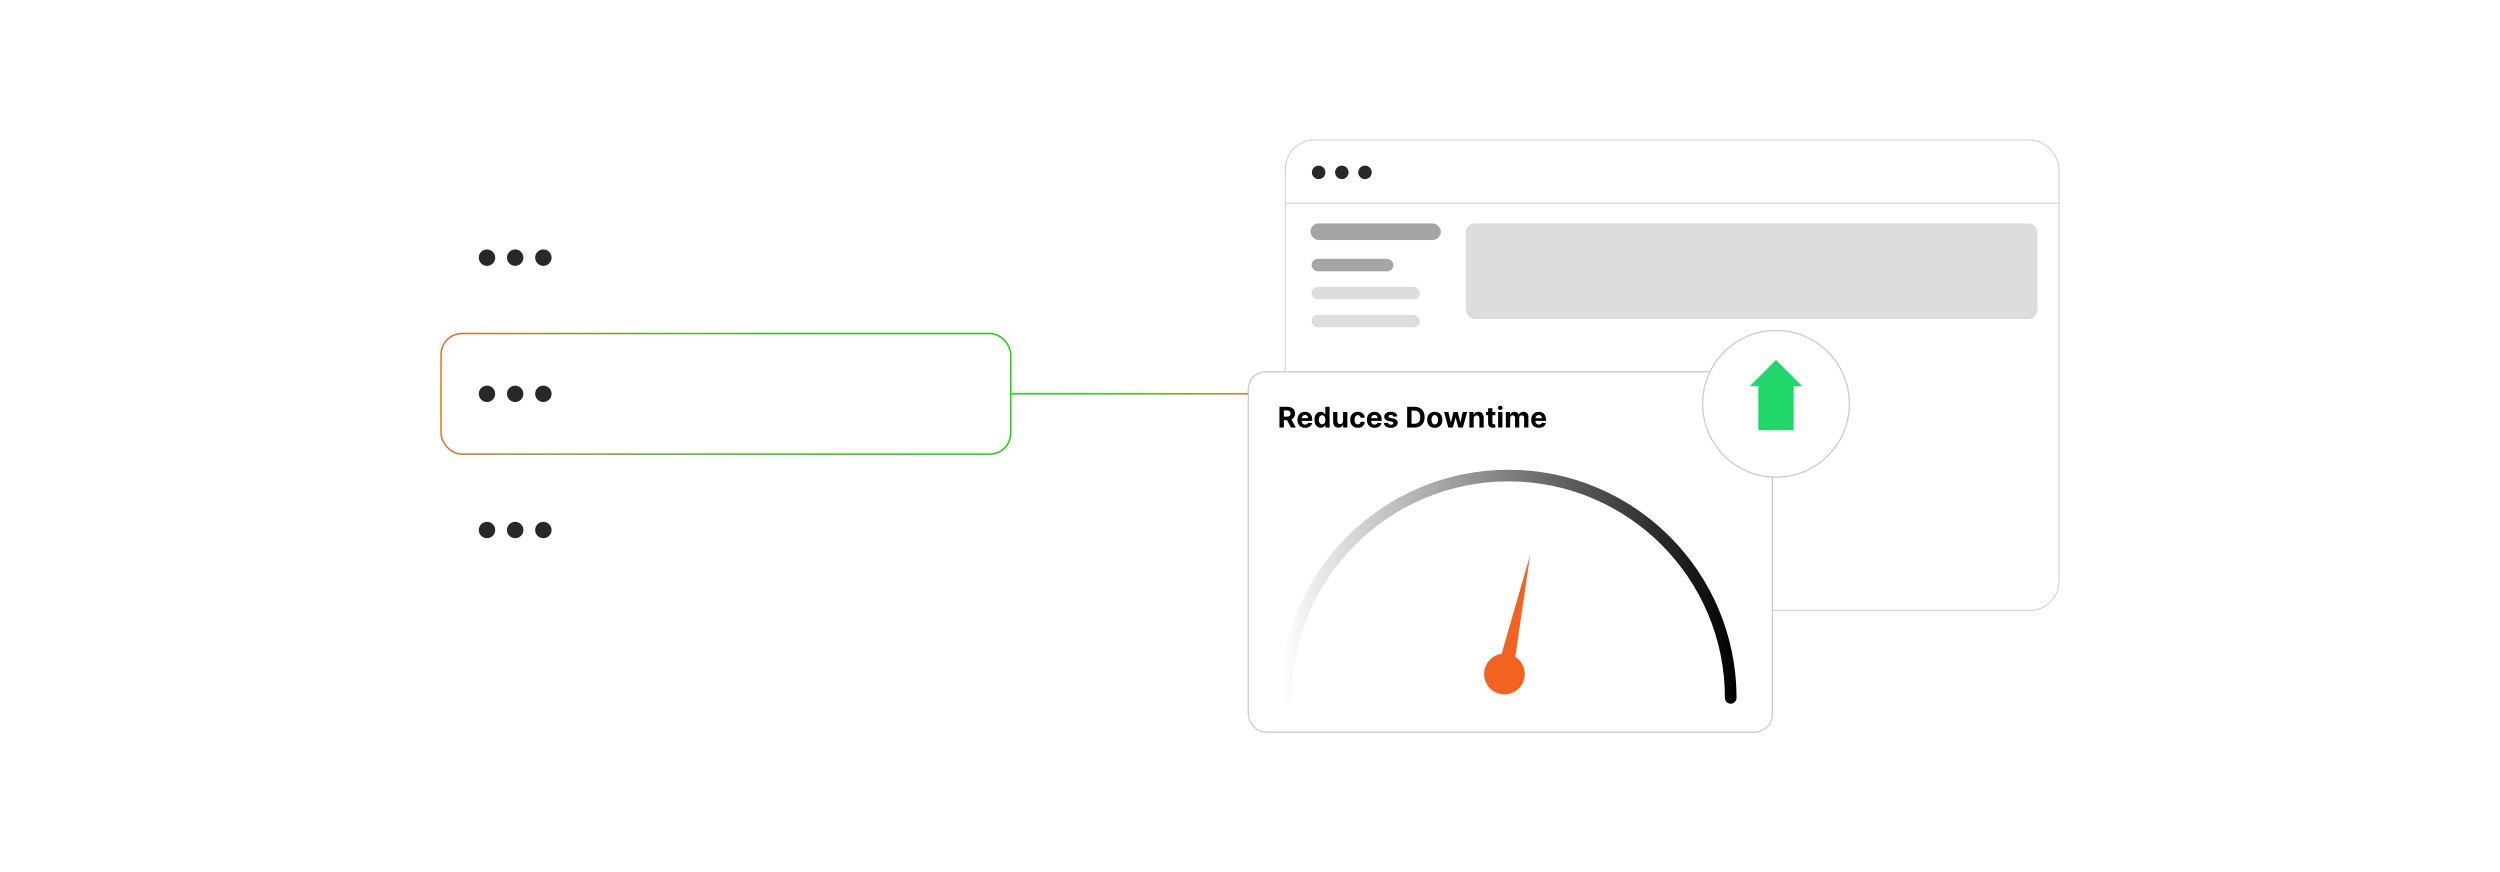 <?xml version="1.0" encoding="UTF-8"?><svg id="a" xmlns="http://www.w3.org/2000/svg" xmlns:xlink="http://www.w3.org/1999/xlink" viewBox="0 0 860 300"><defs><filter id="b" x="434.316" y="40.287" width="282" height="177.6" filterUnits="userSpaceOnUse"><feOffset dx="0" dy="0"/><feGaussianBlur result="c" stdDeviation="2.542"/><feFlood flood-color="#969696" flood-opacity=".3"/><feComposite in2="c" operator="in"/><feComposite in="SourceGraphic"/></filter><filter id="d" x="129.035" y="45.327" width="241.44" height="86.88" filterUnits="userSpaceOnUse"><feOffset dx="0" dy="0"/><feGaussianBlur result="e" stdDeviation="7.503"/><feFlood flood-color="#969696" flood-opacity=".3"/><feComposite in2="e" operator="in"/><feComposite in="SourceGraphic"/></filter><filter id="f" x="129.035" y="92.127" width="241.44" height="86.88" filterUnits="userSpaceOnUse"><feOffset dx="0" dy="0"/><feGaussianBlur result="g" stdDeviation="7.503"/><feFlood flood-color="#969696" flood-opacity=".3"/><feComposite in2="g" operator="in"/><feComposite in="SourceGraphic"/></filter><linearGradient id="h" x1="151.465" y1="135.478" x2="347.948" y2="135.478" gradientUnits="userSpaceOnUse"><stop offset="0" stop-color="#f26322"/><stop offset=".021" stop-color="#e66820"/><stop offset=".121" stop-color="#b48118"/><stop offset=".226" stop-color="#889712"/><stop offset=".335" stop-color="#62aa0c"/><stop offset=".447" stop-color="#44b907"/><stop offset=".564" stop-color="#2cc504"/><stop offset=".689" stop-color="#1ccd01"/><stop offset=".826" stop-color="#12d200"/><stop offset="1" stop-color="#0fd400"/></linearGradient><filter id="i" x="128.795" y="91.887" width="241.92" height="87.36" filterUnits="userSpaceOnUse"><feOffset dx="0" dy="0"/><feGaussianBlur result="j" stdDeviation="7.503"/><feFlood flood-color="#969696" flood-opacity=".3"/><feComposite in2="j" operator="in"/><feComposite in="SourceGraphic"/></filter><filter id="k" x="129.035" y="138.927" width="241.44" height="86.88" filterUnits="userSpaceOnUse"><feOffset dx="0" dy="0"/><feGaussianBlur result="l" stdDeviation="7.503"/><feFlood flood-color="#969696" flood-opacity=".3"/><feComposite in2="l" operator="in"/><feComposite in="SourceGraphic"/></filter><filter id="m" x="415.213" y="113.825" width="208.56" height="152.16" filterUnits="userSpaceOnUse"><feOffset dx="0" dy="0"/><feGaussianBlur result="n" stdDeviation="4.59"/><feFlood flood-color="#7a7a7a" flood-opacity=".3"/><feComposite in2="n" operator="in"/><feComposite in="SourceGraphic"/></filter><linearGradient id="o" x1="440.412" y1="201.833" x2="597.368" y2="201.833" gradientUnits="userSpaceOnUse"><stop offset="0" stop-color="#fff"/><stop offset="1" stop-color="#000"/></linearGradient><linearGradient id="p" x1="347.698" y1="135.478" x2="429.404" y2="135.478" gradientUnits="userSpaceOnUse"><stop offset="0" stop-color="#0fd400"/><stop offset=".174" stop-color="#12d200"/><stop offset=".311" stop-color="#1ccd01"/><stop offset=".436" stop-color="#2cc504"/><stop offset=".553" stop-color="#44b907"/><stop offset=".665" stop-color="#62aa0c"/><stop offset=".774" stop-color="#889712"/><stop offset=".879" stop-color="#b48118"/><stop offset=".979" stop-color="#e66820"/><stop offset="1" stop-color="#f26322"/></linearGradient></defs><rect x="442.149" y="48.153" width="266.137" height="161.822" rx="10.001" ry="10.001" fill="#fff" filter="url(#b)" stroke="#ccc" stroke-miterlimit="10" stroke-width=".342"/><line x1="442.149" y1="69.933" x2="708.285" y2="69.933" fill="#fff" stroke="#ccc" stroke-miterlimit="10" stroke-width=".342"/><circle cx="453.611" cy="59.299" r="2.324" fill="#282828"/><circle cx="461.585" cy="59.299" r="2.324" fill="#282828"/><circle cx="469.559" cy="59.299" r="2.324" fill="#282828"/><rect x="450.792" y="76.852" width="44.867" height="5.728" rx="2.864" ry="2.864" fill="#a5a5a5"/><rect x="451.172" y="89.018" width="28.166" height="4.318" rx="2.159" ry="2.159" fill="#a5a5a5"/><rect x="451.172" y="98.651" width="37.273" height="4.318" rx="2.159" ry="2.159" fill="#ddd"/><rect x="451.172" y="108.283" width="37.273" height="4.318" rx="2.159" ry="2.159" fill="#ddd"/><rect x="504.245" y="76.852" width="196.638" height="32.881" rx="3.054" ry="3.054" fill="#ddd"/><rect x="151.715" y="67.879" width="195.983" height="41.497" rx="7.242" ry="7.242" fill="#fff" filter="url(#d)"/><circle cx="167.524" cy="88.628" r="2.825" fill="#282828"/><circle cx="177.22" cy="88.628" r="2.825" fill="#282828"/><circle cx="186.916" cy="88.628" r="2.825" fill="#282828"/><rect x="151.715" y="114.73" width="195.983" height="41.497" rx="7.242" ry="7.242" fill="#fff" filter="url(#f)"/><rect x="151.715" y="114.73" width="195.983" height="41.497" rx="7.242" ry="7.242" fill="none" filter="url(#i)" stroke="url(#h)" stroke-miterlimit="10" stroke-width=".5"/><circle cx="167.524" cy="135.478" r="2.825" fill="#282828"/><circle cx="177.22" cy="135.478" r="2.825" fill="#282828"/><circle cx="186.916" cy="135.478" r="2.825" fill="#282828"/><rect x="151.715" y="161.58" width="195.983" height="41.497" rx="7.242" ry="7.242" fill="#fff" filter="url(#k)"/><circle cx="167.524" cy="182.328" r="2.825" fill="#282828"/><circle cx="177.22" cy="182.328" r="2.825" fill="#282828"/><circle cx="186.916" cy="182.328" r="2.825" fill="#282828"/><rect x="429.404" y="127.876" width="180.287" height="123.971" rx="6.109" ry="6.109" fill="#fff" filter="url(#m)" stroke="#ccc" stroke-miterlimit="10" stroke-width=".459"/><path d="M440.136,147.063v-7.115h2.808c.537,0,.996.096,1.378.286.381.191.671.461.872.81.2.349.3.758.3,1.228,0,.473-.102.878-.306,1.218-.203.339-.498.6-.884.78s-.852.271-1.398.271h-1.88v-1.209h1.637c.287,0,.525-.039.716-.118.19-.079.331-.197.426-.354.094-.157.141-.353.141-.587,0-.236-.047-.435-.141-.598-.095-.162-.236-.285-.428-.37s-.432-.127-.721-.127h-1.015v5.886h-1.505ZM443.979,143.825l1.769,3.238h-1.661l-1.73-3.238h1.622Z"/><path d="M448.961,147.168c-.549,0-1.02-.112-1.416-.336-.395-.223-.698-.54-.911-.951-.214-.411-.32-.898-.32-1.461,0-.55.106-1.031.32-1.446.213-.414.513-.737.901-.969.388-.231.844-.348,1.367-.348.352,0,.68.057.984.169s.571.28.8.505c.228.225.405.507.533.847.127.339.19.735.19,1.19v.406h-4.506v-.917h3.113c0-.213-.047-.401-.139-.566-.093-.164-.221-.293-.385-.387-.163-.094-.352-.142-.567-.142-.225,0-.424.052-.596.155-.173.102-.308.241-.405.413-.098.173-.147.364-.149.575v.872c0,.264.049.492.147.685s.238.341.419.444c.181.104.395.156.643.156.165,0,.315-.022.452-.069.137-.046.253-.115.351-.208s.172-.206.223-.341l1.368.091c-.069.328-.211.615-.425.859-.215.244-.49.435-.827.57-.337.135-.726.203-1.166.203Z"/><path d="M454.343,147.15c-.406,0-.772-.104-1.101-.315-.327-.21-.587-.519-.777-.928-.191-.409-.287-.911-.287-1.506,0-.611.099-1.121.295-1.527.197-.406.46-.711.787-.914.328-.202.688-.304,1.079-.304.299,0,.548.051.749.151.2.101.362.226.486.375s.218.296.283.44h.045v-2.675h1.477v7.115h-1.459v-.855h-.062c-.069.148-.168.295-.294.44s-.289.265-.49.359c-.2.095-.443.143-.731.143ZM454.812,145.973c.238,0,.44-.065.606-.196.165-.131.293-.315.382-.551s.134-.513.134-.83-.044-.594-.132-.827c-.088-.234-.216-.415-.383-.542-.166-.128-.369-.191-.607-.191-.243,0-.448.066-.615.198s-.293.315-.379.549c-.085.234-.128.505-.128.814,0,.31.043.584.13.821s.213.423.379.556c.165.134.37.2.613.2Z"/><path d="M462.013,144.791v-3.064h1.48v5.337h-1.421v-.97h-.056c-.121.314-.32.565-.6.754-.279.19-.619.285-1.019.285-.356,0-.671-.081-.941-.243-.272-.162-.482-.393-.635-.691-.151-.299-.229-.656-.231-1.073v-3.398h1.48v3.134c.003.315.087.565.254.747.167.184.391.274.671.274.177,0,.344-.041.499-.123s.281-.204.377-.366c.097-.162.144-.362.141-.602Z"/><path d="M467.087,147.168c-.547,0-1.017-.116-1.409-.35-.393-.232-.693-.557-.903-.971-.209-.415-.315-.892-.315-1.432,0-.547.106-1.026.318-1.44.212-.413.514-.736.905-.969.391-.233.856-.35,1.397-.35.466,0,.873.085,1.223.254s.627.406.83.712c.204.306.316.665.338,1.077h-1.397c-.039-.267-.143-.481-.31-.644s-.388-.245-.658-.245c-.23,0-.43.062-.6.186s-.303.304-.398.54c-.096.236-.143.522-.143.858,0,.34.047.63.141.868s.227.421.398.546c.172.125.372.188.602.188.169,0,.321-.035.457-.104.135-.069.247-.171.337-.304.089-.134.147-.294.175-.481h1.397c-.023.407-.134.766-.332,1.075s-.471.551-.818.725-.759.261-1.233.261Z"/><path d="M472.853,147.168c-.549,0-1.02-.112-1.416-.336-.395-.223-.698-.54-.911-.951-.214-.411-.32-.898-.32-1.461,0-.55.106-1.031.32-1.446.213-.414.513-.737.901-.969.388-.231.844-.348,1.367-.348.352,0,.68.057.984.169s.571.28.8.505c.228.225.405.507.533.847.127.339.19.735.19,1.19v.406h-4.506v-.917h3.113c0-.213-.047-.401-.139-.566-.093-.164-.221-.293-.385-.387-.163-.094-.352-.142-.567-.142-.225,0-.424.052-.596.155-.173.102-.308.241-.405.413-.098.173-.147.364-.149.575v.872c0,.264.049.492.147.685s.238.341.419.444c.181.104.395.156.643.156.165,0,.315-.022.452-.069.137-.046.253-.115.351-.208s.172-.206.223-.341l1.368.091c-.069.328-.211.615-.425.859-.215.244-.49.435-.827.57-.337.135-.726.203-1.166.203Z"/><path d="M480.71,143.249l-1.355.083c-.023-.116-.073-.221-.149-.315s-.177-.169-.301-.226-.272-.085-.442-.085c-.23,0-.423.048-.58.144-.158.097-.236.225-.236.384,0,.128.051.235.152.323.102.088.277.159.524.212l.967.194c.519.107.905.278,1.16.515s.382.547.382.931c0,.351-.102.657-.308.921-.205.265-.485.47-.841.617-.355.146-.765.221-1.228.221-.707,0-1.27-.147-1.688-.443-.418-.295-.663-.697-.734-1.207l1.456-.076c.044.215.15.379.319.491s.386.168.649.168c.26,0,.469-.05.627-.15.159-.101.239-.231.242-.392-.003-.134-.06-.244-.171-.331s-.282-.153-.514-.2l-.925-.184c-.52-.104-.908-.285-1.162-.542-.253-.258-.38-.585-.38-.983,0-.343.093-.639.279-.887.186-.247.449-.439.789-.573.339-.134.737-.201,1.193-.201.674,0,1.205.143,1.593.428.388.284.614.673.68,1.164Z"/><path d="M486.584,147.063h-2.522v-7.115h2.544c.715,0,1.331.142,1.848.426.517.283.915.69,1.193,1.221.279.53.419,1.165.419,1.904,0,.741-.14,1.378-.419,1.91-.278.533-.679.942-1.198,1.227-.52.285-1.142.428-1.864.428ZM485.566,145.774h.955c.445,0,.819-.079,1.124-.238.305-.158.534-.405.689-.739.153-.335.231-.768.231-1.298,0-.526-.077-.956-.231-1.289-.154-.334-.383-.579-.686-.736-.304-.158-.678-.236-1.122-.236h-.959v4.537Z"/><path d="M493.561,147.168c-.54,0-1.006-.115-1.398-.346s-.695-.553-.908-.966c-.214-.414-.32-.894-.32-1.44,0-.551.106-1.033.32-1.447.213-.413.516-.735.908-.966s.858-.346,1.398-.346,1.006.115,1.398.346.695.553.908.966c.213.414.32.896.32,1.447,0,.547-.107,1.026-.32,1.44-.213.413-.516.735-.908.966s-.858.346-1.398.346ZM493.568,146.021c.245,0,.45-.07.615-.211.164-.14.289-.331.373-.574.085-.243.127-.52.127-.831s-.042-.587-.127-.83c-.084-.243-.209-.435-.373-.577-.165-.141-.37-.212-.615-.212-.248,0-.456.071-.624.212-.168.142-.294.334-.378.577-.085.243-.127.519-.127.83s.042.588.127.831c.084.243.21.435.378.574.168.141.376.211.624.211Z"/><path d="M498.207,147.063l-1.452-5.337h1.497l.827,3.586h.049l.861-3.586h1.47l.875,3.565h.046l.812-3.565h1.494l-1.449,5.337h-1.566l-.917-3.356h-.066l-.917,3.356h-1.563Z"/><path d="M506.951,143.978v3.085h-1.48v-5.337h1.41v.941h.062c.118-.31.316-.556.595-.738.277-.182.614-.273,1.011-.273.37,0,.693.081.97.243.275.162.489.394.643.693.152.3.23.657.23,1.071v3.398h-1.48v-3.134c.002-.327-.081-.582-.25-.767-.169-.184-.402-.275-.698-.275-.199,0-.375.042-.526.128-.152.086-.271.21-.354.374-.085.163-.128.359-.131.589Z"/><path d="M514.393,141.726v1.112h-3.214v-1.112h3.214ZM511.909,140.448h1.48v4.976c0,.137.021.242.062.317.042.075.101.128.176.158s.163.045.263.045c.069,0,.139-.006.208-.019s.123-.022.16-.029l.232,1.101c-.074.023-.179.051-.312.082-.135.031-.298.051-.49.058-.356.014-.669-.034-.936-.143-.267-.109-.475-.278-.623-.508-.148-.229-.222-.519-.219-.868v-5.17Z"/><path d="M516.098,141.039c-.22,0-.408-.073-.565-.219-.156-.146-.234-.322-.234-.528s.079-.383.236-.53c.157-.146.345-.221.562-.221.22,0,.408.073.565.22.156.145.234.321.234.527s-.078.383-.234.53-.345.221-.565.221ZM515.355,147.063v-5.337h1.48v5.337h-1.48Z"/><path d="M518.016,147.063v-5.337h1.41v.941h.062c.111-.312.297-.559.557-.739.259-.181.569-.272.931-.272.366,0,.678.091.935.273.257.183.429.429.515.738h.056c.108-.306.306-.55.592-.734s.625-.276,1.017-.276c.498,0,.902.158,1.214.475.311.315.468.764.468,1.343v3.589h-1.477v-3.297c0-.297-.079-.519-.236-.667-.158-.148-.354-.223-.591-.223-.269,0-.478.085-.629.255-.15.171-.226.395-.226.673v3.259h-1.435v-3.328c0-.262-.074-.471-.224-.626s-.346-.232-.589-.232c-.165,0-.312.041-.443.123s-.234.197-.31.344c-.076.147-.115.319-.115.517v3.203h-1.48Z"/><path d="M529.371,147.168c-.549,0-1.02-.112-1.416-.336-.395-.223-.698-.54-.911-.951-.214-.411-.32-.898-.32-1.461,0-.55.106-1.031.32-1.446.213-.414.513-.737.901-.969.388-.231.844-.348,1.367-.348.352,0,.68.057.984.169s.571.28.8.505c.228.225.405.507.533.847.127.339.19.735.19,1.19v.406h-4.506v-.917h3.113c0-.213-.047-.401-.139-.566-.093-.164-.221-.293-.385-.387-.163-.094-.352-.142-.567-.142-.225,0-.424.052-.596.155-.173.102-.308.241-.405.413-.098.173-.147.364-.149.575v.872c0,.264.049.492.147.685s.238.341.419.444c.181.104.395.156.643.156.165,0,.315-.022.452-.069.137-.046.253-.115.351-.208s.172-.206.223-.341l1.368.091c-.069.328-.211.615-.425.859-.215.244-.49.435-.827.57-.337.135-.726.203-1.166.203Z"/><path d="M442.412,240.072c0-42.238,34.24-76.478,76.478-76.478s76.478,34.24,76.478,76.478" fill="#fff" stroke="url(#o)" stroke-linecap="round" stroke-linejoin="round" stroke-width="4"/><circle cx="517.53" cy="231.868" r="6.999" fill="#f26322"/><polygon points="515.565 228.395 520.752 229.515 526.394 190.807 515.565 228.395" fill="#f26322"/><circle cx="610.942" cy="138.916" r="25.239" fill="#fff" stroke="#ccc" stroke-miterlimit="10" stroke-width=".459"/><rect x="604.856" y="132.026" width="12.172" height="15.929" transform="translate(1221.883 279.982) rotate(180)" fill="#21d66a"/><polygon points="601.902 132.847 610.942 123.807 619.981 132.847 601.902 132.847" fill="#21d66a"/><line x1="347.698" y1="135.478" x2="429.404" y2="135.478" fill="none" stroke="url(#p)" stroke-miterlimit="10" stroke-width=".5"/></svg>